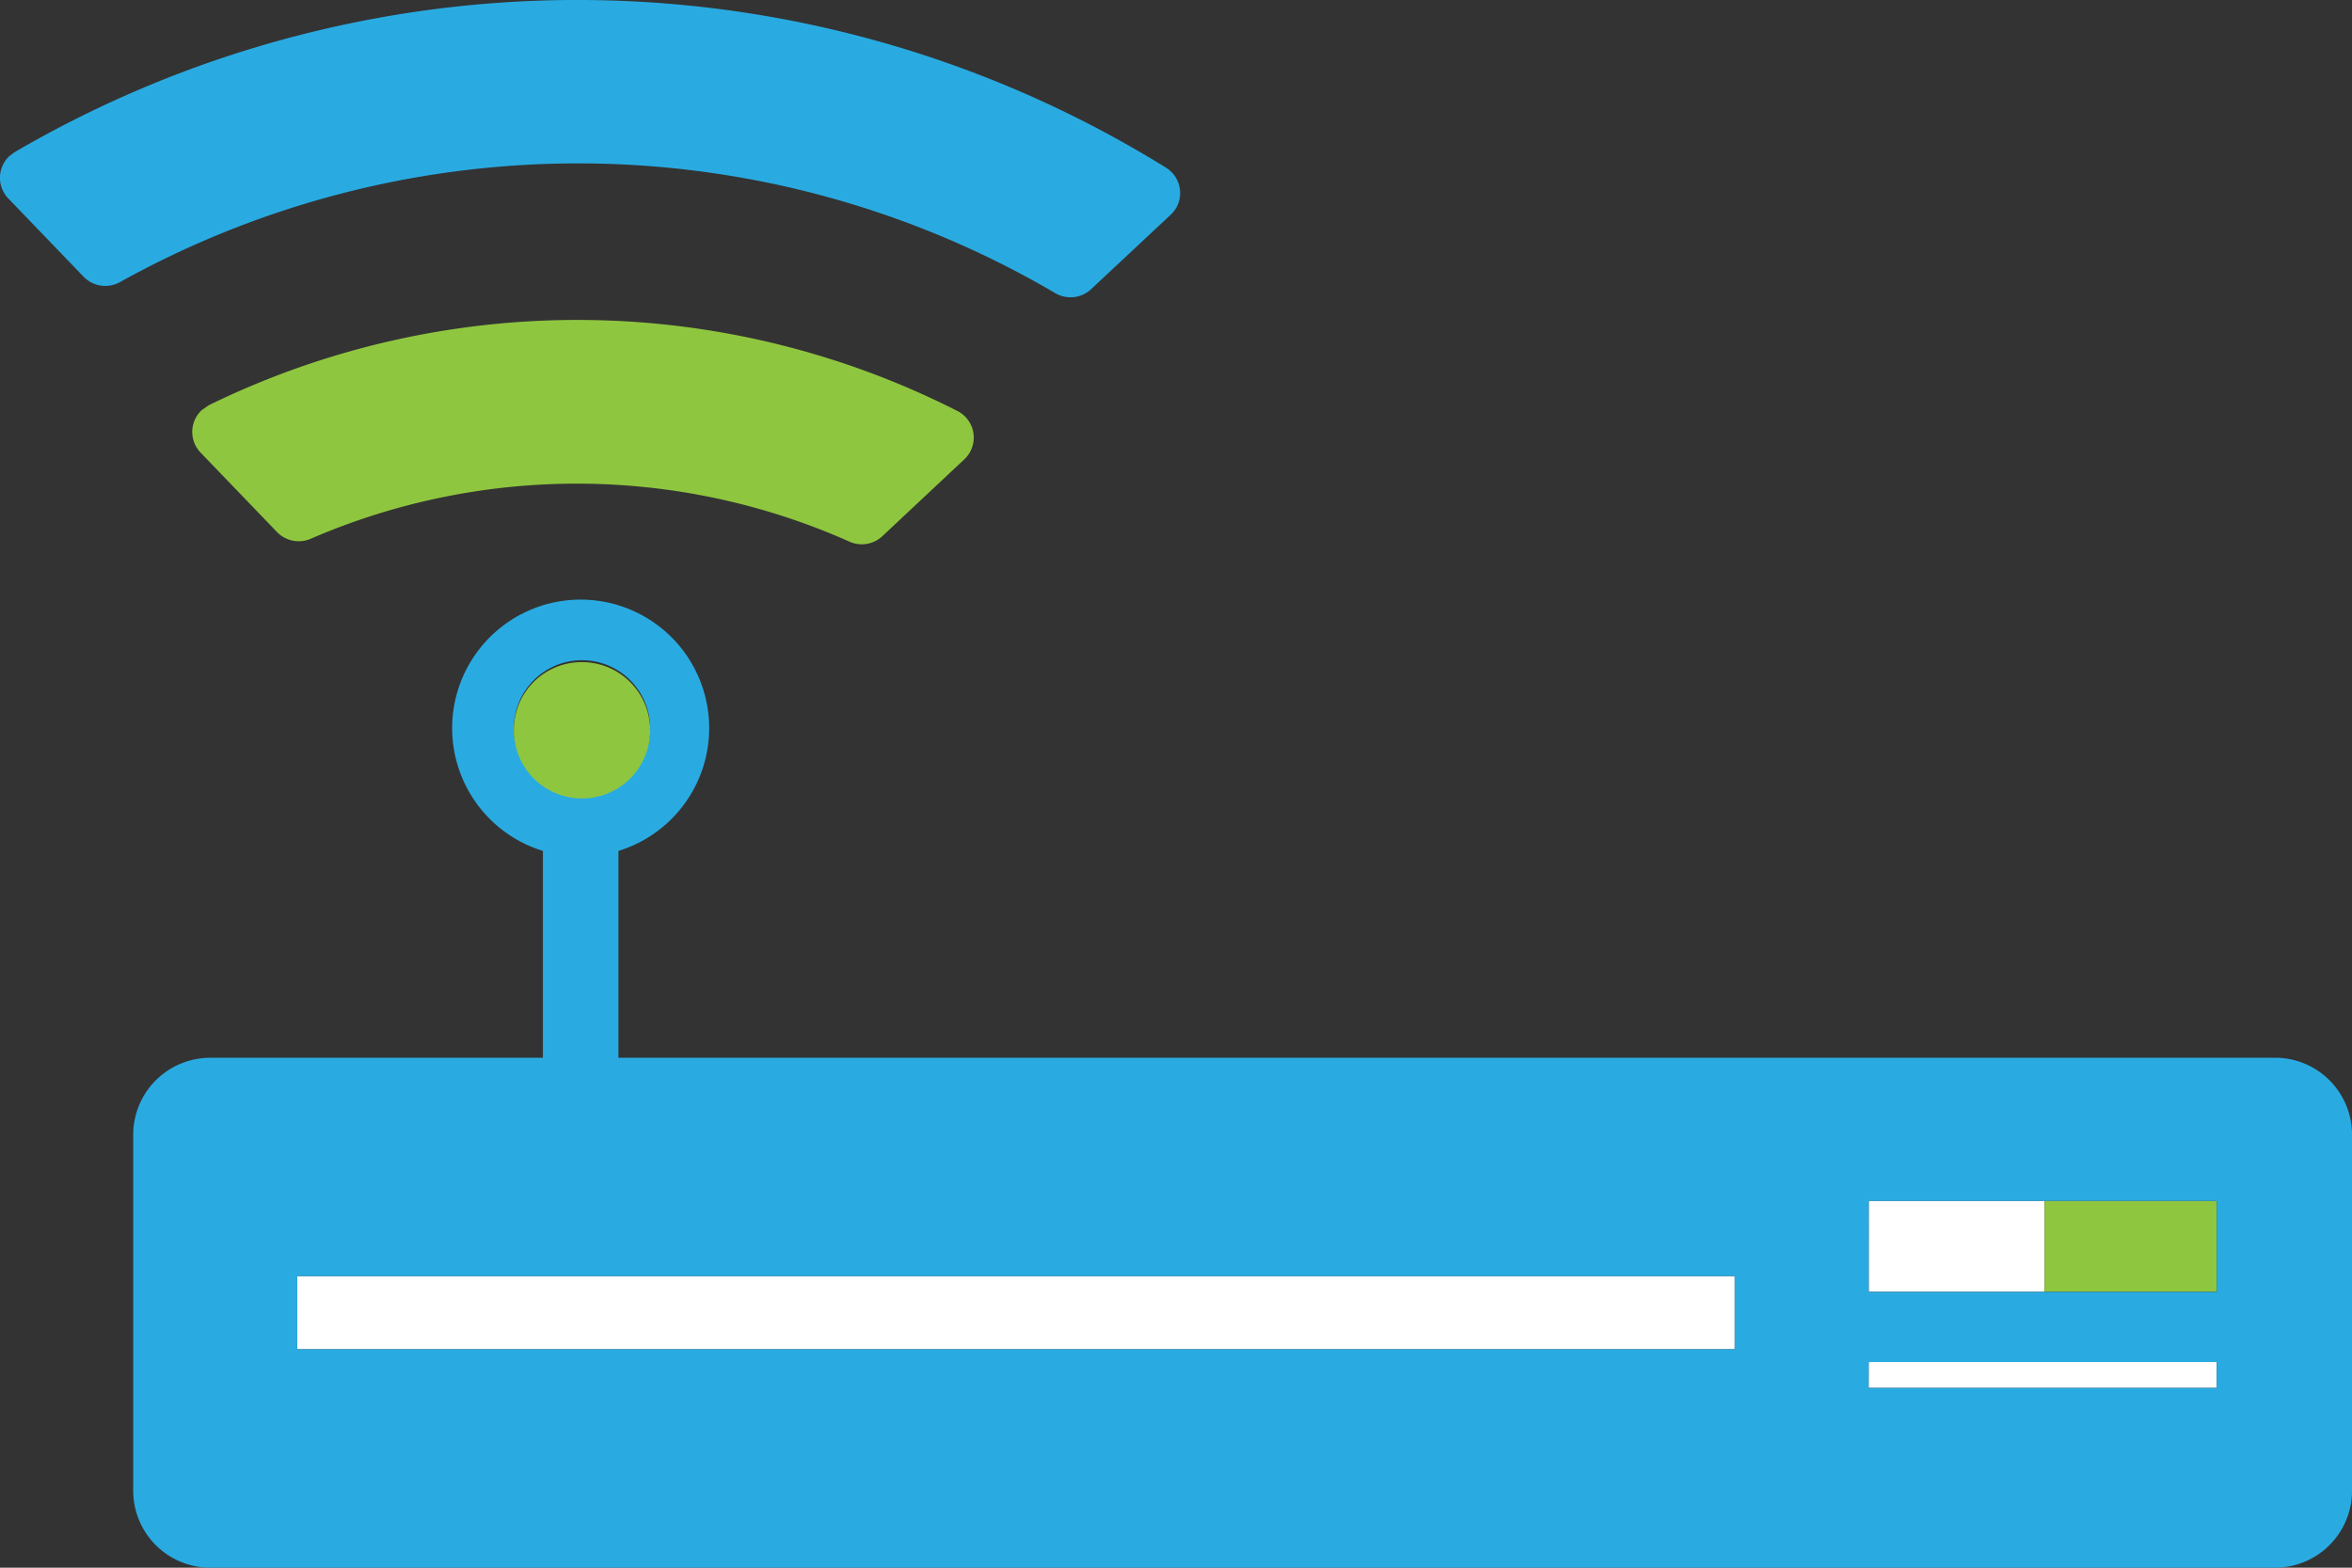 <svg xmlns="http://www.w3.org/2000/svg" xmlns:xlink="http://www.w3.org/1999/xlink" width="69" height="46" viewBox="0 0 69 46"><rect x="0" y="0" width="69" height="46" fill="#333333" stroke="none"/><defs><clipPath id="a"><rect width="69" height="46" fill="none"/></clipPath></defs><g clip-path="url(#a)"><path d="M52.024,89.394l-.211.146a.875.875,0,0,0-.034,1.244l2.247,2.336a.886.886,0,0,0,.985.194A19.647,19.647,0,0,1,70.82,93.4a.882.882,0,0,0,.958-.159l2.408-2.258a.874.874,0,0,0-.2-1.417,24.607,24.607,0,0,0-21.965-.171" transform="translate(-45.896 -77.505)" fill="#8fc63f"/><path d="M.43,4.463l-.154.115A.874.874,0,0,0,.242,5.821l2.213,2.3a.884.884,0,0,0,1.065.155A27.656,27.656,0,0,1,30.957,8.6a.885.885,0,0,0,1.05-.113L34.344,6.3a.863.863,0,0,0,.273-.724.876.876,0,0,0-.407-.655A32.758,32.758,0,0,0,.43,4.463" transform="translate(0 0.001)" fill="#29abe2"/><path d="M0,0H42.17V2.147H0Z" transform="translate(8.72 37.444)" fill="#fff"/><path d="M0,0H10.213V.761H0Z" transform="translate(54.82 39.963)" fill="#fff"/><path d="M0,0H5.159V2.67H0Z" transform="translate(54.822 35.235)" fill="#fff"/><path d="M0,0H5.053V2.67H0Z" transform="translate(59.981 35.235)" fill="#8fc63f"/><path d="M37.98,177.258a2.26,2.26,0,0,0-2.275,2.243v10.474a2.26,2.26,0,0,0,2.275,2.245H98.524a2.259,2.259,0,0,0,2.274-2.245V179.5a2.258,2.258,0,0,0-2.274-2.243H49.94v-6.069a3.77,3.77,0,1,0-2.216,0v6.069Zm48.64,4.2H96.831v2.67H86.619Zm0,4.729H96.83v.761H86.617ZM46.871,167.619a2,2,0,1,1,2,1.973,1.985,1.985,0,0,1-2-1.973m35.816,18.192H40.517v-2.147h42.17Z" transform="translate(-31.797 -146.22)" fill="#29abe2"/><path d="M137.733,181.821a2,2,0,1,0,2-1.97,1.987,1.987,0,0,0-2,1.97" transform="translate(-122.659 -160.422)" fill="#8fc63f"/></g></svg>
